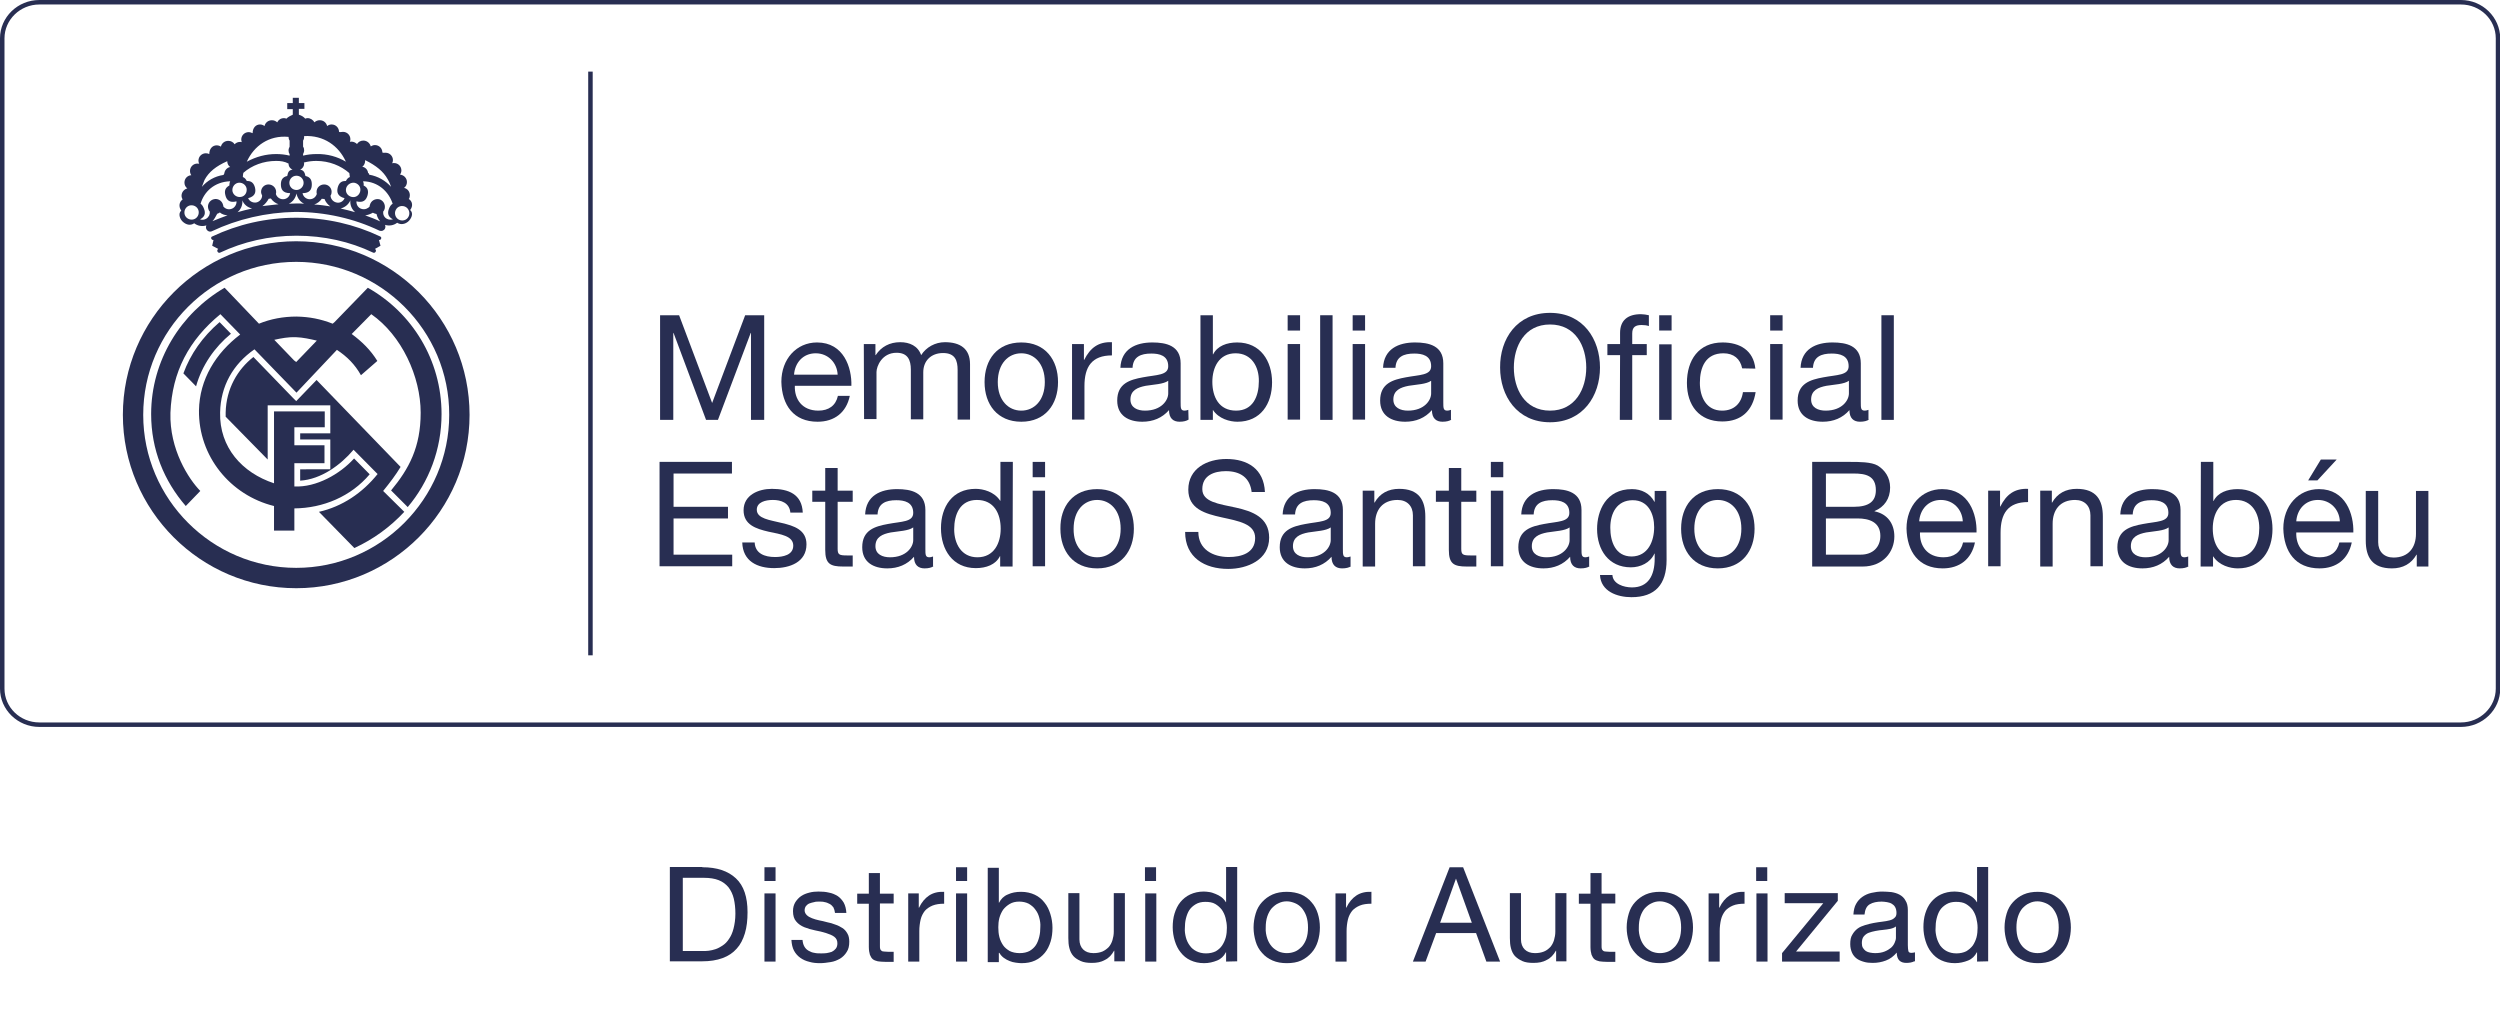 <svg xml:space="preserve" style="enable-background:new 0 0 946.1 388;" viewBox="0 0 946.1 388" y="0px" x="0px" xmlns:xlink="http://www.w3.org/1999/xlink" xmlns="http://www.w3.org/2000/svg" id="Capa_1" version="1.1">
<style type="text/css">
	.st0{fill:#282E52;}
	.st1{enable-background:new    ;}
</style>
<g>
	<g>
		<g>
			<path d="M931.3,1.7c7.3,0,13.2,5.7,13.2,12.8v246.1c0,7-5.9,12.8-13.2,12.8H14.9c-7.3,0-13.2-5.7-13.2-12.8V14.5
				c0-7,5.9-12.8,13.2-12.8L931.3,1.7 M931.3,0H14.9C6.7,0,0,6.5,0,14.5v246.1c0,8,6.7,14.5,14.9,14.5h916.4
				c8.2,0,14.9-6.5,14.9-14.5V14.5C946.1,6.5,939.5,0,931.3,0L931.3,0z" class="st0"></path>
		</g>
		<g>
			<path d="M249.8,119.3h7.2l12.5,33.2l12.5-33.2h7.2v39.6h-5V126h-0.1l-12.4,32.9h-4.5L254.9,126h-0.1v32.9h-5
				L249.8,119.3L249.8,119.3z" class="st0"></path>
			<path d="M321.6,149.8c-1.3,6.3-5.8,9.8-12.2,9.8c-9.1,0-13.5-6.3-13.7-15.1c0-8.6,5.7-14.9,13.5-14.9
				c10.1,0,13.2,9.5,13,16.4h-21.4c-0.2,5,2.7,9.4,8.9,9.4c3.9,0,6.6-1.9,7.4-5.6L321.6,149.8L321.6,149.8z M317,141.8
				c-0.2-4.5-3.6-8.1-8.3-8.1c-4.9,0-7.9,3.7-8.2,8.1H317z" class="st0"></path>
			<path d="M326.9,130.2h4.4v4.2h0.1c2.1-3.2,5.3-4.9,9.3-4.9c3.5,0,6.7,1.4,7.9,4.9c1.9-3,5.3-4.9,9-4.9
				c5.7,0,9.5,2.4,9.5,8.3v21h-4.7V140c0-3.5-0.9-6.4-5.5-6.4c-4.5,0-7.5,2.9-7.5,7.3v17.8h-4.7v-18.8c0-3.7-1.2-6.4-5.4-6.4
				c-5.6,0-7.6,5.2-7.6,7.3v17.8H327L326.9,130.2L326.9,130.2z" class="st0"></path>
			<path d="M386.5,129.6c9.1,0,13.9,6.6,13.9,15s-4.8,15-13.9,15s-13.9-6.6-13.9-15
				C372.6,136.1,377.4,129.6,386.5,129.6z M386.5,155.4c4.9,0,8.9-3.9,8.9-10.8c0-7-4-10.9-8.9-10.9s-8.9,3.9-8.9,10.9
				C377.6,151.5,381.6,155.4,386.5,155.4z" class="st0"></path>
			<path d="M405.8,130.2h4.4v6h0.1c2.3-4.6,5.4-6.9,10.5-6.7v5c-7.6,0-10.4,4.3-10.4,11.6v12.7h-4.7v-28.6H405.8z" class="st0"></path>
			<path d="M449.8,158.8c-0.8,0.5-1.9,0.8-3.4,0.8c-2.4,0-4-1.3-4-4.4c-2.6,3-6.1,4.4-10.1,4.4c-5.2,0-9.5-2.3-9.5-8
				c0-6.5,4.8-7.9,9.7-8.8c5.2-1,9.6-0.7,9.6-4.2c0-4.1-3.4-4.8-6.4-4.8c-4,0-6.9,1.2-7.1,5.4H424c0.3-7.1,5.8-9.6,12.1-9.6
				c5.2,0,10.7,1.2,10.7,7.9v14.7c0,2.2,0,3.2,1.5,3.2c0.4,0,0.8-0.1,1.4-0.3L449.8,158.8L449.8,158.8z M442.1,144.1
				c-1.8,1.3-5.4,1.4-8.5,1.9c-3.1,0.6-5.8,1.7-5.8,5.2c0,3.1,2.7,4.2,5.5,4.2c6.2,0,8.8-3.9,8.8-6.5V144.1z" class="st0"></path>
			<path d="M454.3,119.3h4.7v14.8h0.1c1.6-3.2,5.2-4.5,9.1-4.5c8.8,0,13.2,7,13.2,15.1s-4.3,14.9-13.1,14.9
				c-2.9,0-7.1-1.1-9.3-4.5l0,0v3.8h-4.7L454.3,119.3L454.3,119.3z M467.6,133.7c-6.3,0-8.8,5.4-8.8,10.8c0,5.7,2.5,10.9,9,10.9
				c6.4,0,8.6-5.5,8.6-11.1C476.5,138.9,473.7,133.7,467.6,133.7z" class="st0"></path>
			<path d="M492,125.1h-4.7v-5.8h4.7V125.1z M487.3,130.2h4.7v28.6h-4.7V130.2z" class="st0"></path>
			<path d="M499.6,119.3h4.7v39.6h-4.7V119.3z" class="st0"></path>
			<path d="M516.6,125.1h-4.7v-5.8h4.7V125.1z M511.9,130.2h4.7v28.6h-4.7L511.9,130.2L511.9,130.2z" class="st0"></path>
			<path d="M549.3,158.8c-0.8,0.5-1.9,0.8-3.4,0.8c-2.4,0-4-1.3-4-4.4c-2.6,3-6.1,4.4-10.1,4.4c-5.2,0-9.5-2.3-9.5-8
				c0-6.5,4.8-7.9,9.7-8.8c5.2-1,9.6-0.7,9.6-4.2c0-4.1-3.4-4.8-6.4-4.8c-4,0-6.9,1.2-7.1,5.4h-4.7c0.3-7.1,5.8-9.6,12.1-9.6
				c5.2,0,10.7,1.2,10.7,7.9v14.7c0,2.2,0,3.2,1.5,3.2c0.4,0,0.8-0.1,1.4-0.3v3.7L549.3,158.8L549.3,158.8z M541.6,144.1
				c-1.8,1.3-5.4,1.4-8.5,1.9c-3.1,0.6-5.8,1.7-5.8,5.2c0,3.1,2.7,4.2,5.5,4.2c6.2,0,8.8-3.9,8.8-6.5V144.1z" class="st0"></path>
			<path d="M586.6,118.4c12.6,0,18.9,10,18.9,20.7c0,10.7-6.4,20.7-18.9,20.7s-18.9-10-18.9-20.7
				C567.6,128.3,574,118.4,586.6,118.4z M586.6,155.4c9.6,0,13.7-8.3,13.7-16.3s-4-16.3-13.7-16.3s-13.7,8.3-13.7,16.3
				S576.9,155.4,586.6,155.4z" class="st0"></path>
			<path d="M613.1,134.4h-4.8v-4.2h4.8V126c0-4.7,2.8-7.1,7.9-7.1c0.9,0,2.2,0.2,3,0.4v4.1c-0.8-0.3-1.8-0.4-2.7-0.4
				c-2.3,0-3.6,0.7-3.6,3.2v4h5.5v4.2h-5.5v24.5H613L613.1,134.4L613.1,134.4z M627.9,125.1v-5.8h4.7v5.8H627.9z M627.9,158.9v-28.6
				h4.7v28.6H627.9z" class="st0"></path>
			<path d="M659.3,139.4c-0.7-3.6-3.2-5.7-7.1-5.7c-6.8,0-8.9,5.4-8.9,11.2c0,5.3,2.4,10.5,8.4,10.5
				c4.5,0,7.3-2.7,7.9-7h4.8c-1.1,7-5.4,11.1-12.6,11.1c-8.8,0-13.4-6.1-13.4-14.6c0-8.6,4.4-15.3,13.5-15.3c6.5,0,11.7,3,12.4,9.9
				L659.3,139.4L659.3,139.4z" class="st0"></path>
			<path d="M674.6,125.1h-4.7v-5.8h4.7V125.1z M669.9,130.2h4.7v28.6h-4.7V130.2z" class="st0"></path>
			<path d="M707.3,158.8c-0.8,0.5-1.9,0.8-3.4,0.8c-2.4,0-4-1.3-4-4.4c-2.6,3-6.1,4.4-10.1,4.4c-5.2,0-9.5-2.3-9.5-8
				c0-6.5,4.8-7.9,9.7-8.8c5.2-1,9.6-0.7,9.6-4.2c0-4.1-3.4-4.8-6.4-4.8c-4,0-6.9,1.2-7.1,5.4h-4.7c0.3-7.1,5.8-9.6,12.1-9.6
				c5.2,0,10.7,1.2,10.7,7.9v14.7c0,2.2,0,3.2,1.5,3.2c0.4,0,0.8-0.1,1.4-0.3v3.7L707.3,158.8L707.3,158.8z M699.7,144.1
				c-1.8,1.3-5.4,1.4-8.5,1.9c-3.1,0.6-5.8,1.7-5.8,5.2c0,3.1,2.7,4.2,5.5,4.2c6.2,0,8.8-3.9,8.8-6.5V144.1z" class="st0"></path>
			<path d="M712,119.3h4.7v39.6H712V119.3z" class="st0"></path>
			<path d="M249.6,174.8H277v4.4h-22.1v12.6h20.6v4.4h-20.6v13.7h22.2v4.4h-27.5V174.8z" class="st0"></path>
			<path d="M285.6,205.3c0.2,4.2,3.8,5.5,7.7,5.5c2.9,0,6.9-0.7,6.9-4.3c0-3.7-4.7-4.3-9.4-5.3
				c-4.7-1.1-9.4-2.6-9.4-8.1c0-5.8,5.7-8.1,10.7-8.1c6.3,0,11.4,2,11.7,9h-4.7c-0.3-3.7-3.5-4.8-6.6-4.8c-2.8,0-6.1,0.8-6.1,3.7
				c0,3.4,5,3.9,9.4,5c4.7,1.1,9.4,2.6,9.4,8.1c0,6.8-6.4,9-12.2,9c-6.4,0-11.9-2.6-12.1-9.7L285.6,205.3L285.6,205.3z" class="st0"></path>
			<path d="M317,185.7h5.7v4.2H317v17.8c0,2.2,0.6,2.5,3.5,2.5h2.2v4.2h-3.6c-4.9,0-6.8-1-6.8-6.3v-18.2h-4.9v-4.2h4.9
				v-8.6h4.7L317,185.7L317,185.7z" class="st0"></path>
			<path d="M353.3,214.3c-0.8,0.5-1.9,0.8-3.4,0.8c-2.4,0-4-1.3-4-4.4c-2.6,3-6.1,4.4-10.1,4.4c-5.2,0-9.5-2.3-9.5-8
				c0-6.5,4.8-7.9,9.7-8.8c5.2-1,9.6-0.7,9.6-4.2c0-4.1-3.4-4.8-6.4-4.8c-4,0-6.9,1.2-7.1,5.4h-4.7c0.3-7.1,5.8-9.6,12.1-9.6
				c5.2,0,10.7,1.2,10.7,7.9v14.7c0,2.2,0,3.2,1.5,3.2c0.4,0,0.8-0.1,1.4-0.3v3.7L353.3,214.3L353.3,214.3z M345.6,199.6
				c-1.8,1.3-5.4,1.4-8.5,1.9c-3.1,0.6-5.8,1.7-5.8,5.2c0,3.1,2.7,4.2,5.5,4.2c6.2,0,8.8-3.9,8.8-6.5V199.6z" class="st0"></path>
			<path d="M383.2,214.4h-4.7v-3.9h-0.1c-1.6,3.2-5.2,4.5-9.1,4.5c-8.8,0-13.2-7-13.2-15.1s4.3-14.9,13.1-14.9
				c2.9,0,7.1,1.1,9.3,4.5h0.1v-14.7h4.7L383.2,214.4L383.2,214.4z M369.9,210.9c6.3,0,8.8-5.4,8.8-10.8c0-5.7-2.5-10.9-9-10.9
				c-6.4,0-8.6,5.5-8.6,11.1C361.1,205.7,363.8,210.9,369.9,210.9z" class="st0"></path>
			<path d="M395.5,180.6h-4.7v-5.8h4.7V180.6z M390.8,185.7h4.7v28.6h-4.7V185.7z" class="st0"></path>
			<path d="M415.2,185.1c9.1,0,13.9,6.6,13.9,15s-4.8,15-13.9,15s-13.9-6.6-13.9-15
				C401.2,191.6,406.1,185.1,415.2,185.1z M415.2,210.9c4.9,0,8.9-3.9,8.9-10.8c0-7-4-10.9-8.9-10.9s-8.9,3.9-8.9,10.9
				C406.2,207,410.2,210.9,415.2,210.9z" class="st0"></path>
			<path d="M473.7,186.4c-0.6-5.7-4.4-8.1-9.8-8.1c-4.4,0-8.9,1.6-8.9,6.8c0,4.9,6.3,5.6,12.7,7
				c6.3,1.4,12.6,3.7,12.6,11.4c0,8.4-8.3,11.8-15.5,11.8c-8.9,0-16.3-4.3-16.3-14h5c0,6.6,5.5,9.5,11.5,9.5c4.8,0,10-1.5,10-7.2
				c0-5.4-6.3-6.4-12.6-7.8c-6.3-1.4-12.7-3.2-12.7-10.5c0-8,7.1-11.6,14.4-11.6c8.1,0,14.2,3.8,14.6,12.5h-5L473.7,186.4
				L473.7,186.4z" class="st0"></path>
			<path d="M511.3,214.3c-0.8,0.5-1.9,0.8-3.4,0.8c-2.4,0-4-1.3-4-4.4c-2.6,3-6.1,4.4-10.1,4.4c-5.2,0-9.5-2.3-9.5-8
				c0-6.5,4.8-7.9,9.7-8.8c5.2-1,9.6-0.7,9.6-4.2c0-4.1-3.4-4.8-6.4-4.8c-4,0-6.9,1.2-7.1,5.4h-4.7c0.3-7.1,5.8-9.6,12.1-9.6
				c5.2,0,10.7,1.2,10.7,7.9v14.7c0,2.2,0,3.2,1.5,3.2c0.4,0,0.8-0.1,1.4-0.3v3.7L511.3,214.3L511.3,214.3z M503.6,199.6
				c-1.8,1.3-5.4,1.4-8.5,1.9c-3.1,0.6-5.8,1.7-5.8,5.2c0,3.1,2.7,4.2,5.5,4.2c6.2,0,8.8-3.9,8.8-6.5V199.6z" class="st0"></path>
			<path d="M515.7,185.7h4.4v4.5h0.1c2-3.5,5.2-5.2,9.3-5.2c7.5,0,9.9,4.3,9.9,10.5v18.8h-4.7V195
				c0-3.5-2.2-5.8-5.8-5.8c-5.7,0-8.5,3.8-8.5,9v16.2h-4.7V185.7z" class="st0"></path>
			<path d="M553,185.7h5.7v4.2H553v17.8c0,2.2,0.6,2.5,3.5,2.5h2.2v4.2h-3.6c-4.9,0-6.8-1-6.8-6.3v-18.2h-4.9v-4.2h4.9
				v-8.6h4.7L553,185.7L553,185.7z" class="st0"></path>
			<path d="M568.9,180.6h-4.7v-5.8h4.7V180.6z M564.2,185.7h4.7v28.6h-4.7V185.7z" class="st0"></path>
			<path d="M601.6,214.3c-0.8,0.5-1.9,0.8-3.4,0.8c-2.4,0-4-1.3-4-4.4c-2.6,3-6.1,4.4-10.1,4.4c-5.2,0-9.5-2.3-9.5-8
				c0-6.5,4.8-7.9,9.7-8.8c5.2-1,9.6-0.7,9.6-4.2c0-4.1-3.4-4.8-6.4-4.8c-4,0-6.9,1.2-7.1,5.4h-4.7c0.3-7.1,5.8-9.6,12.1-9.6
				c5.2,0,10.7,1.2,10.7,7.9v14.7c0,2.2,0,3.2,1.5,3.2c0.4,0,0.8-0.1,1.4-0.3v3.7L601.6,214.3L601.6,214.3z M594,199.6
				c-1.8,1.3-5.4,1.4-8.5,1.9c-3.1,0.6-5.8,1.7-5.8,5.2c0,3.1,2.7,4.2,5.5,4.2c6.2,0,8.8-3.9,8.8-6.5V199.6z" class="st0"></path>
			<path d="M630.7,211.9c0,9.3-4.3,14.1-13.3,14.1c-5.4,0-11.6-2.2-11.9-8.4h4.7c0.2,3.4,4.3,4.7,7.4,4.7
				c6.1,0,8.6-4.4,8.6-10.9v-1.9h-0.1c-1.6,3.5-5.3,5.2-8.9,5.2c-8.5,0-12.8-6.7-12.8-14.5c0-6.8,3.3-15.1,13.2-15.1
				c3.6,0,6.8,1.6,8.5,4.8h0.1v-4.1h4.4L630.7,211.9L630.7,211.9z M626,199.5c0-5-2.2-10.2-8.1-10.2c-6,0-8.5,4.9-8.5,10.4
				c0,5.2,1.9,10.9,8.1,10.9C623.7,210.5,626,204.8,626,199.5z" class="st0"></path>
			<path d="M650.1,185.1c9.1,0,13.9,6.6,13.9,15s-4.8,15-13.9,15c-9.1,0-13.9-6.6-13.9-15
				C636.2,191.6,641,185.1,650.1,185.1z M650.1,210.9c4.9,0,8.9-3.9,8.9-10.8c0-7-4-10.9-8.9-10.9s-8.9,3.9-8.9,10.9
				C641.2,207,645.2,210.9,650.1,210.9z" class="st0"></path>
			<path d="M685.8,174.8h14.3c3.5,0,8.1,0,10.5,1.4c2.6,1.6,4.7,4.4,4.7,8.3c0,4.2-2.2,7.4-5.9,8.9v0.1
				c4.9,1,7.5,4.7,7.5,9.5c0,5.8-4.2,11.4-12,11.4h-19.1V174.8z M691,191.8h10.5c6,0,8.4-2.2,8.4-6.3c0-5.5-3.9-6.3-8.4-6.3H691
				V191.8z M691,209.9h13.2c4.5,0,7.4-2.8,7.4-7.1c0-5.2-4.2-6.6-8.6-6.6h-12L691,209.9L691,209.9z" class="st0"></path>
			<path d="M747.4,205.3c-1.3,6.3-5.8,9.8-12.2,9.8c-9.1,0-13.5-6.3-13.7-15.1c0-8.6,5.7-14.9,13.5-14.9
				c10.1,0,13.2,9.5,13,16.4h-21.4c-0.2,5,2.7,9.4,8.9,9.4c3.9,0,6.6-1.9,7.4-5.6L747.4,205.3L747.4,205.3z M742.8,197.3
				c-0.2-4.5-3.6-8.1-8.3-8.1c-4.9,0-7.9,3.7-8.2,8.1H742.8z" class="st0"></path>
			<path d="M752.5,185.7h4.4v6h0.1c2.3-4.6,5.4-6.9,10.5-6.7v5c-7.6,0-10.4,4.3-10.4,11.6v12.7h-4.7v-28.6H752.5z" class="st0"></path>
			<path d="M772.1,185.7h4.4v4.5h0.1c2-3.5,5.2-5.2,9.3-5.2c7.5,0,9.9,4.3,9.9,10.5v18.8h-4.7V195
				c0-3.5-2.2-5.8-5.8-5.8c-5.7,0-8.5,3.8-8.5,9v16.2h-4.7V185.7z" class="st0"></path>
			<path d="M828.3,214.3c-0.8,0.5-1.9,0.8-3.4,0.8c-2.4,0-4-1.3-4-4.4c-2.6,3-6.1,4.4-10.1,4.4c-5.2,0-9.5-2.3-9.5-8
				c0-6.5,4.8-7.9,9.7-8.8c5.2-1,9.6-0.7,9.6-4.2c0-4.1-3.4-4.8-6.4-4.8c-4,0-6.9,1.2-7.1,5.4h-4.7c0.3-7.1,5.8-9.6,12.1-9.6
				c5.2,0,10.7,1.2,10.7,7.9v14.7c0,2.2,0,3.2,1.5,3.2c0.4,0,0.8-0.1,1.4-0.3v3.7L828.3,214.3L828.3,214.3z M820.7,199.6
				c-1.8,1.3-5.4,1.4-8.5,1.9c-3.1,0.6-5.8,1.7-5.8,5.2c0,3.1,2.7,4.2,5.5,4.2c6.2,0,8.8-3.9,8.8-6.5V199.6z" class="st0"></path>
			<path d="M832.9,174.8h4.7v14.8h0.1c1.6-3.2,5.2-4.5,9.1-4.5c8.8,0,13.2,7,13.2,15.1s-4.3,14.9-13.1,14.9
				c-2.9,0-7.1-1.1-9.3-4.5h-0.1v3.8h-4.7L832.9,174.8L832.9,174.8z M846.2,189.2c-6.3,0-8.8,5.4-8.8,10.8c0,5.7,2.5,10.9,9,10.9
				c6.4,0,8.6-5.5,8.6-11.1C855,194.4,852.3,189.2,846.2,189.2z" class="st0"></path>
			<path d="M890,205.3c-1.3,6.3-5.8,9.8-12.2,9.8c-9.1,0-13.5-6.3-13.7-15.1c0-8.6,5.7-14.9,13.5-14.9
				c10.1,0,13.2,9.5,13,16.4H869c-0.2,5,2.7,9.4,8.9,9.4c3.9,0,6.6-1.9,7.4-5.6L890,205.3L890,205.3z M885.5,197.3
				c-0.2-4.5-3.6-8.1-8.3-8.1c-4.9,0-7.9,3.7-8.2,8.1H885.5z M878.3,173.9h6l-7.3,7.9h-3.5L878.3,173.9z" class="st0"></path>
			<path d="M919,214.4h-4.4v-4.5h-0.1c-2,3.5-5.2,5.2-9.3,5.2c-7.5,0-9.9-4.3-9.9-10.5v-18.8h4.7v19.4
				c0,3.5,2.2,5.8,5.8,5.8c5.7,0,8.5-3.8,8.5-9v-16.2h4.7V214.4z" class="st0"></path>
		</g>
		<g>
			<rect height="220.9" width="1.7" class="st0" y="27.1" x="222.6"></rect>
			<path d="M137.4,68.6c0.2,0.5,0.3,1,0.2,1.6c1.7,0.8,1.9,2.2,1.5,3.7c-0.5,1.7-1.5,3-4.2,2.3
				c-0.1,1.3,0.7,2.6,2.1,2.9c1.1,0.3,2.3-0.2,2.9-1c0-0.2,0-0.4,0.1-0.6c0.4-1.5,1.9-2.4,3.5-2.1c1.5,0.4,2.4,1.9,2.1,3.5
				c-0.1,0.5-0.3,0.8-0.6,1.2c-0.1,1.1,0.4,2.2,1.4,2.7c0.7,0.4,1.6,0.4,2.3,0.2c-2-1-2.1-2.5-1.5-4c0.3-0.8,0.7-1.5,1.4-1.9
				C147.1,72.5,143.1,68.7,137.4,68.6z M146.7,67.8c-1.6-2.9-4.3-5.1-8.5-7.2c0,1.2-0.4,2-1.1,2.5c1.2,0.2,2.1,1.2,2.2,2.4
				c0.3,0,0.4,0.3,0.4,0.6c3.4,0.6,6.2,2.3,8.3,4.6C147.7,69.8,147.3,68.8,146.7,67.8z M92.1,65.4c-0.1,0.5-0.2,1-0.2,1.6
				c0.6,0.2,1.1,0.7,1.5,1.5c1.9-0.1,2.7,1,3.1,2.5c0.4,1.7,0.1,3.3-2.6,4c0.5,1.2,1.9,1.9,3.2,1.6c1.2-0.3,2.1-1.4,2.1-2.6
				c-0.2-0.4-0.4-0.9-0.4-1.4c0-1.6,1.3-2.8,2.8-2.8c1.6,0,2.9,1.3,2.9,2.8c0,0.3,0,0.6-0.1,0.8c0.3,1.1,1.4,2,2.7,2
				c1.4,0,2.5-1,2.7-2.3c-2.8,0-3.5-1.5-3.5-3.3c0-1.5,0.5-2.8,2.4-3.2c0.3-1.6,0.7-2.2,2-2.4c-0.9-0.4-1.5-1.2-1.5-2.3
				c-1.5-0.8-3-1-4.7-1C99.7,60.9,95.3,62.6,92.1,65.4z M93.4,61.2c3.5-1.9,7.2-2.9,11.1-2.9c1.8,0,3.5,0.2,5.1,0.6v-0.6
				c-0.3-0.4-0.4-0.9-0.4-1.4s0.2-1,0.4-1.4v-2.3c-0.3-0.4-0.4-0.9-0.4-1.4C101.8,51.1,96.1,55.2,93.4,61.2z M80.2,87.5
				c-0.8,0.4-1.7,0-2.1-0.8c-0.2-0.4-0.2-0.9,0-1.4c-1.6,0.5-3.3,0.2-4.6-0.8c-1.5,1-3,0.5-4.1-0.4c-1.2-0.9-2.2-3.2-0.8-4.4
				c-1.1-1.5-0.8-3.3,0.5-4.2c-0.2-0.4-0.4-0.9-0.4-1.4c0-1.4,1-2.5,2.2-2.8c-0.7-0.5-1.1-1.3-1.1-2.2c0-1.5,1.1-2.7,2.6-2.8
				c-0.3-0.4-0.5-1-0.5-1.6c0-1.6,1.3-2.8,2.8-2.8c0.3,0,0.5,0,0.7,0.1c-0.2-0.4-0.3-0.8-0.3-1.2c0-1.6,1.3-2.8,2.8-2.8
				c0.5,0,0.9,0.1,1.3,0.3c0-2,1.2-3.3,2.8-3.3c0.6,0,1.2,0.2,1.6,0.5c0.3-1.3,1.4-2.2,2.8-2.2c1,0,1.9,0.5,2.4,1.3
				c0.5-0.6,1.3-0.9,2.1-0.9c0.2,0,0.4,0,0.6,0.1c-0.1-0.3-0.2-0.7-0.2-1c0-1.6,1.3-2.8,2.8-2.8c0.5,0,1.1,0.2,1.5,0.4
				c0-2,1.2-3.3,2.8-3.3c0.6,0,1.2,0.2,1.7,0.6c0.3-1.3,1.4-2.2,2.8-2.2c0.8,0,1.5,0.3,2,0.8c0.5-1,1.4-1.6,2.6-1.6
				c0.3,0,0.6,0.1,0.9,0.2c0.5-0.6,1.7-1.2,2.4-1.5v-2.1h-2.1V39h2.1v-2h2.3v2h2.1v2.2h-2.1v2.2c1.2,0.4,1.9,0.9,2.4,1.5
				c0.3-0.1,0.6-0.2,0.9-0.2c1.1,0,2.1,0.7,2.6,1.6c0.5-0.5,1.2-0.8,2-0.8c1.4,0,2.5,0.9,2.8,2.2c0.5-0.4,1.1-0.6,1.7-0.6
				c1.6,0,2.8,1.3,2.8,2.8c0.4,0.2,0.9,0,1.5,0c1.6,0,2.8,1.3,2.8,2.8c0,0.4-0.1,0.7-0.2,1c0.2-0.1,0.4-0.1,0.6-0.1
				c0.8,0,1.6,0.4,2.1,0.9c0.5-0.8,1.4-1.3,2.4-1.3c1.4,0,2.5,1,2.8,2.2c0.5-0.3,1-0.5,1.6-0.5c1.6,0,2.8,1.3,2.8,2.8
				c0.3,0.2,0.8,0.1,1.2,0.1c1.6,0,2.8,1.3,2.8,2.8c0,0.4-0.1,0.8-0.3,1.2c0.2-0.1,0.5-0.1,0.7-0.1c1.6,0,2.8,1.3,2.8,2.8
				c0,0.6-0.2,1.1-0.5,1.6c1.4,0.1,2.6,1.3,2.6,2.8c0,0.9-0.4,1.7-1.1,2.2c1.3,0.3,2.2,1.4,2.2,2.8c0,0.5-0.1,1-0.4,1.4
				c1.4,0.9,1.7,2.7,0.5,4.2c1.5,1.2,0.4,3.4-0.8,4.4c-1.1,0.9-2.7,1.3-4.1,0.4c-1.3,1-3,1.3-4.6,0.8c0.2,0.4,0.2,0.9,0,1.4
				c-0.4,0.8-1.3,1.1-2.1,0.8c-9.6-4.6-20.5-7.1-31.9-7.1C100.7,80.4,89.9,82.9,80.2,87.5z M75.9,77.1c0.6,0.4,1,1.1,1.3,1.9
				c0.6,1.5,0.5,3-1.5,4c0.7,0.3,1.6,0.2,2.3-0.2c1-0.6,1.5-1.6,1.4-2.7c-0.3-0.3-0.5-0.7-0.6-1.2c-0.4-1.5,0.5-3.1,2.1-3.5
				c1.5-0.4,3.1,0.5,3.5,2.1c0.1,0.2,0.1,0.4,0.1,0.6c0.7,0.9,1.8,1.3,2.9,1c1.3-0.3,2.2-1.6,2.1-2.9c-2.7,0.7-3.8-0.6-4.2-2.3
				c-0.4-1.5-0.2-2.8,1.5-3.7c0-0.7,0.1-1.2,0.3-1.6C81.1,68.8,77.2,72.6,75.9,77.1z M84.9,65.6c0.1-1.2,1.1-2.2,2.2-2.4
				C86.4,62.7,86,61.9,86,61c-4.3,1.9-7,4.1-8.6,7.1c-0.6,1.5-0.7,1.9-1,2.6c2-2.3,4.8-4,8.2-4.5L84.9,65.6z M115.1,61.9
				c0,1-0.6,1.9-1.5,2.3c1.2,0.2,1.7,0.9,2,2.4c1.9,0.4,2.4,1.6,2.4,3.2c0,1.8-0.7,3.3-3.5,3.3c0.2,1.3,1.4,2.3,2.7,2.3
				c1.3,0,2.3-0.8,2.7-2c-0.1-0.3-0.1-0.5-0.1-0.8c0-1.6,1.3-2.8,2.9-2.8s2.8,1.3,2.8,2.8c0,0.5-0.1,1-0.4,1.4
				c0,1.2,0.9,2.3,2.1,2.6c1.3,0.4,2.7-0.3,3.2-1.6c-2.7-0.7-3-2.3-2.6-4c0.4-1.5,1.2-2.6,3.1-2.5c0.4-0.8,0.9-1.3,1.5-1.5
				c-0.1-0.5-0.1-1-0.2-1.5c-3.2-2.8-7.6-4.6-12.5-4.6c-1.6,0-3.1,0.2-4.7,0.6L115.1,61.9z M130.9,61.2c-2.7-6-8.4-10.1-15.8-9.7
				c0,0.8-0.1,1.3-0.4,1.7v2.3c0.3,0.4,0.4,0.9,0.4,1.4s-0.2,1-0.4,1.4v0.6c1.6-0.4,3.3-0.6,5.1-0.6
				C123.9,58.2,127.7,59.3,130.9,61.2z M86.1,81.5c-1.1-0.1-2.1-0.4-2.9-1.1c-0.3,0.2-0.6,0.4-1,0.5c-0.6,1.1-1.1,2.1-1.8,2.8
				C82.3,82.9,84.2,82.2,86.1,81.5z M132.6,75.8c-0.7,1.6-2.1,2.7-3.7,3.1c1.8,0.4,3.7,0.9,5.5,1.4
				C133.1,79.2,132.4,77.5,132.6,75.8z M125,78.1c-1-0.7-1.8-1.7-2.2-2.8c-0.4,0-0.7,0-1-0.1c-0.7,1-1.7,1.8-2.9,2.2
				C121,77.5,123,77.8,125,78.1z M105.4,77.3c-1.2-0.4-2.2-1.2-2.9-2.2c-0.3,0.1-0.5,0.1-0.8,0.1c-0.6,1.1-1.4,2.1-2.4,2.8
				C101.3,77.8,103.3,77.5,105.4,77.3z M91.7,75.8c0.2,1.7-0.5,3.4-1.8,4.5c1.8-0.5,3.6-1,5.5-1.4C93.7,78.5,92.3,77.4,91.7,75.8z
				 M109.3,77.1c1,0,1.9-0.1,2.9-0.1s1.9,0,2.9,0.1c-1.5-0.7-2.6-2.2-2.9-3.9C111.9,74.9,110.8,76.4,109.3,77.1z M138.2,81.5
				c1.9,0.7,3.8,1.4,5.7,2.3c-0.7-0.8-1.2-1.8-1.4-2.8c-0.7-0.2-1.1-0.3-1.4-0.5C140.2,81,139.2,81.4,138.2,81.5z M149.8,79.4
				c-0.7,1.3-0.2,3,1.1,3.7s3,0.3,3.7-1.1c0.7-1.3,0.2-3-1.1-3.7C152.2,77.6,150.5,78,149.8,79.4z M131,71.2c-0.4,1.5,0.5,2.9,2,3.3
				s2.9-0.5,3.3-2c0.4-1.5-0.5-2.9-2-3.3C132.9,68.9,131.4,69.8,131,71.2z M74.9,79.1c-0.7-1.3-2.4-1.8-3.7-1.1
				c-1.3,0.7-1.8,2.4-1.1,3.7c0.7,1.3,2.4,1.8,3.7,1.1C75.1,82.1,75.6,80.4,74.9,79.1z M93.3,71.2c-0.4-1.5-1.9-2.3-3.3-2
				c-1.5,0.4-2.3,1.9-2,3.3c0.4,1.5,1.9,2.3,3.3,2C92.8,74.2,93.6,72.7,93.3,71.2z M114.9,69.2c0-1.5-1.2-2.7-2.7-2.7
				s-2.7,1.2-2.7,2.7s1.2,2.7,2.7,2.7C113.6,71.9,114.9,70.7,114.9,69.2z M143.4,90.8L144,93l-2.1,1.2c0.3,0.2,0.5,0.6,0.3,1
				s-0.6,0.6-1,0.4c-8.8-4.2-18.6-6.4-29-6.4S92,91.5,83.3,95.6c-0.4,0.2-0.8,0-1-0.4s0-0.8,0.3-1L80.3,93l0.5-2.2
				c-0.3,0.1-0.6-0.1-0.8-0.4c-0.2-0.3-0.1-0.8,0.3-0.9c9.7-4.6,20.4-7.1,31.8-7.1s22.1,2.5,31.8,7.1c0.4,0.2,0.5,0.6,0.3,0.9
				C144.1,90.7,143.7,90.9,143.4,90.8z M112.1,99.1c-31.9,0-57.9,26-57.9,57.9s26.1,57.9,57.9,57.9c31.9,0,57.9-26.1,57.9-57.9
				C170.1,125.1,144,99.1,112.1,99.1z M112.1,91.3c36.2,0,65.6,29.5,65.6,65.7c0,36.1-29.4,65.6-65.6,65.6S46.5,193.1,46.5,157
				S76,91.3,112.1,91.3z M167.1,156.7c0,13.4-4.8,25.7-12.8,35.2l-6.3-6.3c6.8-8.2,11.2-16.4,11.2-29.4c0-13.7-7.2-29.3-18.7-37.3
				l-7.4,7.5c3.9,2.9,7.1,6,9.7,10.2l-6.2,5.4c-2.3-4.1-5.2-7-9.1-9.6l-15.3,16.2l-15.9-16.4c-8.1,5.6-12.8,13.9-13,23.9
				c-0.3,13.2,8.3,22.8,20.4,26.8v-27.2h8.3h10.9v6h-11.5v6.8h11.4v6.8h-11.4v8.8c8.3,0.4,17.3-4.7,22.6-10.6l5.9,6
				c-7.1,8.4-17.6,12.8-28.5,12.9v8.4h-7.7v-9.3c-16.6-4.1-28.6-18.9-28.4-36.2c0.2-11.8,6.4-21.7,15.6-28.7l-7.5-7.7
				c-11.9,9.8-18.3,21.8-18.9,37.3c-0.4,13.9,6.9,25.1,11.3,29.6l-5.5,5.7c-8.2-9.5-13.1-21.3-13.1-34.8c0-20.3,11.3-38.2,27.8-47.8
				l13,13.6c4.4-1.8,9.2-2.7,14.2-2.7c4.9,0.1,9.1,0.9,13.7,2.7l0.7-0.6l12.6-13C155.9,118.3,167.1,136.2,167.1,156.7z M119.9,128.9
				c-2.6-0.6-5.2-1.2-8-1.3c-2.7-0.1-5.4,0.4-8.1,1l7.5,7.8l0.8,0.6L119.9,128.9z M119.8,143.8l31.8,32.9c-1.8,3-4,5.9-6.6,9.1
				l8,7.9c-5.3,5.7-11.7,10.4-18.9,13.7l-13.4-13.7c8.8-2,16.4-7.1,22.2-14.3l-9.1-9.2c-4.9,5.8-12.3,11.2-20.2,11.7v-4.3H125v-11.3
				h-11.4V164H125v-10.6h-13.1h-10.6v20.5l-15.9-16.2c0-0.5,0-1.1,0-1.6c0.2-9,4.5-16.3,10.5-21l14.9,15.4l1.3,1.3L119.8,143.8z
				 M74.2,146.2l-4.8-4.9c2.7-7.3,7.2-13.8,13.7-19.4l4.3,4.4C81.2,131.4,76.4,138.3,74.2,146.2z" class="st0"></path>
		</g>
	</g>
	<g class="st1">
		<path d="M265.8,328.2c5.5,0,9.7,1.4,12.7,4.2c3,2.8,4.4,7.1,4.4,12.8c0,3-0.3,5.7-1,8s-1.7,4.3-3.1,5.8
			c-1.4,1.6-3.2,2.8-5.4,3.6c-2.2,0.8-4.7,1.2-7.7,1.2h-12.2v-35.7h12.3V328.2z M266.2,359.9c0.5,0,1.2,0,2-0.1s1.7-0.3,2.6-0.6
			s1.8-0.8,2.7-1.4c0.9-0.6,1.7-1.4,2.4-2.5c0.7-1,1.3-2.3,1.7-3.9s0.7-3.4,0.7-5.6c0-2.1-0.2-4-0.6-5.7s-1.1-3.1-2-4.3
			c-1-1.2-2.2-2.1-3.7-2.7s-3.4-0.9-5.6-0.9h-8v27.7H266.2z" class="st0"></path>
		<path d="M289.3,333.4v-5.2h4.2v5.2H289.3z M293.5,338.1v25.8h-4.2v-25.8H293.5z" class="st0"></path>
		<path d="M304.4,358.2c0.4,0.7,0.9,1.2,1.6,1.6s1.4,0.7,2.2,0.8c0.8,0.2,1.7,0.2,2.5,0.2c0.7,0,1.4,0,2.1-0.1
			s1.4-0.3,2-0.5c0.6-0.3,1.1-0.7,1.5-1.2s0.6-1.2,0.6-2c0-1.1-0.4-1.9-1.2-2.5c-0.8-0.6-1.9-1-3.1-1.4s-2.6-0.7-4.1-1
			s-2.8-0.7-4.1-1.2c-1.2-0.5-2.3-1.2-3.1-2.2c-0.8-0.9-1.2-2.2-1.2-3.9c0-1.3,0.3-2.4,0.9-3.4c0.6-0.9,1.3-1.7,2.2-2.3
			c0.9-0.6,1.9-1,3.1-1.3c1.1-0.3,2.3-0.4,3.4-0.4c1.5,0,2.8,0.1,4,0.4c1.2,0.2,2.3,0.7,3.3,1.3c0.9,0.6,1.7,1.5,2.3,2.5
			c0.6,1.1,0.9,2.4,1,3.9H316c-0.1-0.8-0.3-1.5-0.6-2.1c-0.4-0.5-0.8-1-1.4-1.3s-1.2-0.6-1.9-0.7c-0.7-0.2-1.4-0.2-2.1-0.2
			c-0.6,0-1.3,0-1.9,0.2c-0.6,0.1-1.2,0.3-1.8,0.5c-0.5,0.2-1,0.6-1.3,1s-0.5,1-0.5,1.6c0,0.7,0.3,1.3,0.8,1.8s1.2,0.9,2,1.2
			c0.8,0.3,1.7,0.6,2.7,0.8c1,0.2,2,0.4,3,0.7c1.1,0.2,2.1,0.5,3.1,0.9c1,0.3,1.9,0.8,2.7,1.3c0.8,0.5,1.4,1.2,1.9,2.1
			c0.5,0.8,0.7,1.9,0.7,3.1c0,1.6-0.3,2.9-1,3.9c-0.6,1-1.5,1.9-2.5,2.5c-1.1,0.6-2.2,1.1-3.6,1.3c-1.3,0.2-2.6,0.4-3.9,0.4
			c-1.4,0-2.8-0.1-4.1-0.5c-1.3-0.3-2.4-0.8-3.4-1.5s-1.8-1.6-2.4-2.7s-0.9-2.5-1-4.1h4.2C303.8,356.7,304,357.5,304.4,358.2z" class="st0"></path>
		<path d="M338.2,338.1v3.8H333v16c0,0.5,0,0.9,0.1,1.2c0.1,0.3,0.2,0.5,0.5,0.7c0.2,0.2,0.6,0.3,1,0.3s1,0.1,1.6,0.1h2
			v3.8H335c-1.1,0-2-0.1-2.8-0.2c-0.8-0.2-1.4-0.4-1.9-0.8s-0.8-1-1.1-1.7c-0.2-0.7-0.4-1.7-0.4-2.9V342h-4.4v-3.8h4.4v-7.8h4.2v7.8
			h5.2V338.1z" class="st0"></path>
		<path d="M347.7,338.1v5.4h0.1c1-2.1,2.3-3.6,3.8-4.6s3.4-1.5,5.7-1.4v4.5c-1.7,0-3.1,0.2-4.4,0.7
			c-1.2,0.5-2.2,1.2-2.9,2c-0.7,0.9-1.3,2-1.6,3.3c-0.3,1.3-0.5,2.8-0.5,4.4v11.5h-4.2v-25.8H347.7z" class="st0"></path>
		<path d="M361.8,333.4v-5.2h4.2v5.2H361.8z M366,338.1v25.8h-4.2v-25.8H366z" class="st0"></path>
		<path d="M378,328.2v13.4h0.1c0.7-1.4,1.8-2.5,3.3-3.1c1.5-0.7,3.1-1,5-1c2,0,3.7,0.4,5.2,1.1s2.7,1.7,3.7,3
			c1,1.2,1.7,2.7,2.2,4.3c0.5,1.6,0.8,3.4,0.8,5.2s-0.2,3.6-0.7,5.2s-1.2,3.1-2.2,4.3c-1,1.2-2.2,2.2-3.7,2.9c-1.5,0.7-3.2,1-5.2,1
			c-0.6,0-1.3-0.1-2.1-0.2s-1.6-0.3-2.3-0.6c-0.8-0.3-1.5-0.7-2.2-1.2s-1.3-1.2-1.7-1.9H378v3.5h-4.2v-35.7h4.2V328.2z M393.3,347.3
			c-0.3-1.2-0.8-2.2-1.5-3.1c-0.6-0.9-1.5-1.6-2.5-2.2c-1-0.5-2.2-0.8-3.6-0.8s-2.6,0.3-3.6,0.9s-1.8,1.3-2.5,2.2
			c-0.6,0.9-1.1,2-1.4,3.1c-0.3,1.2-0.4,2.3-0.4,3.5c0,1.3,0.1,2.5,0.4,3.7s0.8,2.2,1.4,3.1s1.5,1.6,2.5,2.2c1,0.5,2.3,0.8,3.8,0.8
			s2.7-0.3,3.7-0.8c1-0.6,1.8-1.3,2.4-2.2c0.6-0.9,1-2,1.3-3.2s0.4-2.4,0.4-3.7C393.8,349.6,393.6,348.4,393.3,347.3z" class="st0"></path>
		<path d="M421.7,363.9v-4.1h-0.1c-0.9,1.6-2,2.8-3.5,3.5c-1.4,0.8-3,1.1-4.9,1.1c-1.7,0-3.1-0.2-4.2-0.7
			s-2.1-1.1-2.8-1.9c-0.7-0.8-1.2-1.8-1.5-3c-0.3-1.1-0.4-2.4-0.4-3.8v-17h4.2v17.5c0,1.6,0.5,2.9,1.4,3.8s2.2,1.4,3.9,1.4
			c1.3,0,2.4-0.2,3.4-0.6c0.9-0.4,1.7-1,2.4-1.7c0.6-0.7,1.1-1.6,1.4-2.6s0.5-2.1,0.5-3.2V338h4.2v25.8h-4V363.9z" class="st0"></path>
		<path d="M433.3,333.4v-5.2h4.2v5.2H433.3z M437.6,338.1v25.8h-4.2v-25.8H437.6z" class="st0"></path>
		<path d="M464,363.9v-3.5h-0.1c-0.7,1.4-1.8,2.5-3.3,3.1s-3.1,1-4.9,1c-2,0-3.7-0.4-5.2-1.1s-2.7-1.7-3.7-3
			c-1-1.2-1.7-2.7-2.2-4.3c-0.5-1.6-0.8-3.4-0.8-5.2c0-1.8,0.2-3.6,0.7-5.2s1.2-3.1,2.2-4.3c1-1.2,2.2-2.2,3.7-2.9
			c1.5-0.7,3.2-1.1,5.2-1.1c0.7,0,1.4,0.1,2.1,0.2c0.8,0.1,1.5,0.4,2.3,0.7c0.8,0.3,1.5,0.7,2.2,1.2s1.3,1.2,1.7,1.9h0.1v-13.3h4.2
			v35.7L464,363.9L464,363.9z M448.8,354.8c0.3,1.1,0.8,2.2,1.5,3.1c0.6,0.9,1.5,1.6,2.5,2.1s2.2,0.8,3.6,0.8s2.7-0.3,3.7-0.8
			c1-0.6,1.8-1.3,2.4-2.2c0.6-0.9,1.1-2,1.4-3.1c0.3-1.2,0.4-2.4,0.4-3.6c0-1.3-0.2-2.5-0.5-3.7s-0.8-2.2-1.4-3.1
			c-0.7-0.9-1.5-1.6-2.5-2.2s-2.3-0.8-3.8-0.8c-1.4,0-2.6,0.3-3.6,0.9s-1.8,1.3-2.4,2.2s-1,2-1.3,3.2s-0.4,2.4-0.4,3.7
			C448.3,352.4,448.5,353.6,448.8,354.8z" class="st0"></path>
		<path d="M475.2,345.7c0.5-1.7,1.3-3.1,2.4-4.3c1.1-1.2,2.4-2.2,4-2.9c1.6-0.7,3.4-1,5.4-1c2.1,0,3.9,0.4,5.4,1
			c1.6,0.7,2.9,1.7,3.9,2.9c1.1,1.2,1.9,2.7,2.4,4.3c0.5,1.6,0.8,3.4,0.8,5.3s-0.3,3.7-0.8,5.3s-1.3,3.1-2.4,4.3
			c-1.1,1.2-2.4,2.2-3.9,2.9c-1.5,0.7-3.4,1-5.4,1s-3.8-0.3-5.4-1s-2.9-1.6-4-2.9c-1.1-1.2-1.9-2.6-2.4-4.3s-0.8-3.4-0.8-5.3
			C474.4,349.1,474.7,347.4,475.2,345.7z M479.6,355.2c0.4,1.2,1,2.2,1.7,3s1.6,1.4,2.6,1.9c1,0.4,2,0.6,3.1,0.6s2.1-0.2,3.1-0.6
			s1.8-1.1,2.6-1.9c0.7-0.8,1.3-1.8,1.7-3s0.6-2.6,0.6-4.2s-0.2-3-0.6-4.2s-1-2.2-1.7-3.1c-0.7-0.8-1.6-1.5-2.6-1.9s-2-0.7-3.1-0.7
			s-2.1,0.2-3.1,0.7c-1,0.4-1.8,1.1-2.6,1.9c-0.7,0.8-1.3,1.9-1.7,3.1c-0.4,1.2-0.6,2.6-0.6,4.2C478.9,352.6,479.2,354,479.6,355.2z" class="st0"></path>
		<path d="M509.4,338.1v5.4h0.1c1-2.1,2.3-3.6,3.8-4.6s3.4-1.5,5.7-1.4v4.5c-1.7,0-3.2,0.2-4.4,0.7s-2.2,1.2-2.9,2
			c-0.7,0.9-1.3,2-1.6,3.3s-0.5,2.8-0.5,4.4v11.5h-4.2v-25.8H509.4z" class="st0"></path>
		<path d="M553.7,328.2l14,35.7h-5.2l-3.9-10.8h-15.1l-4,10.8h-4.8l13.9-35.7H553.7z M557,349.2l-6-16.7l0,0l-6,16.7
			H557z" class="st0"></path>
		<path d="M588.9,363.9v-4.1h-0.1c-0.9,1.6-2,2.8-3.5,3.5c-1.4,0.8-3,1.1-5,1.1c-1.7,0-3.1-0.2-4.2-0.7s-2-1.1-2.8-1.9
			c-0.7-0.8-1.2-1.8-1.5-3c-0.3-1.1-0.4-2.4-0.4-3.8v-17h4.2v17.5c0,1.6,0.5,2.9,1.4,3.8s2.2,1.4,3.9,1.4c1.3,0,2.4-0.2,3.4-0.6
			s1.7-1,2.4-1.7c0.6-0.7,1.1-1.6,1.4-2.6c0.3-1,0.5-2.1,0.5-3.2V338h4.2v25.8h-3.9V363.9z" class="st0"></path>
		<path d="M611.3,338.1v3.8h-5.2v16c0,0.5,0,0.9,0.1,1.2c0.1,0.3,0.2,0.5,0.5,0.7c0.2,0.2,0.6,0.3,1,0.3s1,0.1,1.6,0.1
			h2v3.8h-3.2c-1.1,0-2-0.1-2.8-0.2c-0.8-0.2-1.4-0.4-1.9-0.8s-0.8-1-1.1-1.7c-0.2-0.7-0.4-1.7-0.4-2.9V342h-4.4v-3.8h4.4v-7.8h4.2
			v7.8h5.2V338.1z" class="st0"></path>
		<path d="M616.4,345.7c0.5-1.7,1.3-3.1,2.4-4.3c1.1-1.2,2.4-2.2,4-2.9c1.6-0.7,3.4-1,5.4-1c2.1,0,3.9,0.4,5.4,1
			c1.5,0.7,2.9,1.7,3.9,2.9c1.1,1.2,1.9,2.7,2.4,4.3c0.5,1.6,0.8,3.4,0.8,5.3s-0.3,3.7-0.8,5.3s-1.3,3.1-2.4,4.3
			c-1.1,1.2-2.4,2.2-3.9,2.9c-1.6,0.7-3.4,1-5.4,1s-3.8-0.3-5.4-1c-1.6-0.7-2.9-1.6-4-2.9c-1.1-1.2-1.9-2.6-2.4-4.3
			s-0.8-3.4-0.8-5.3C615.6,349.1,615.9,347.4,616.4,345.7z M620.8,355.2c0.4,1.2,1,2.2,1.7,3s1.6,1.4,2.6,1.9c1,0.4,2,0.6,3.1,0.6
			s2.1-0.2,3.1-0.6s1.8-1.1,2.6-1.9c0.7-0.8,1.3-1.8,1.7-3s0.6-2.6,0.6-4.2s-0.2-3-0.6-4.2c-0.4-1.2-1-2.2-1.7-3.1
			c-0.7-0.8-1.6-1.5-2.6-1.9s-2-0.7-3.1-0.7s-2.1,0.2-3.1,0.7c-1,0.4-1.8,1.1-2.6,1.9c-0.7,0.8-1.3,1.9-1.7,3.1s-0.6,2.6-0.6,4.2
			C620.1,352.6,620.4,354,620.8,355.2z" class="st0"></path>
		<path d="M650.6,338.1v5.4h0.1c1-2.1,2.3-3.6,3.8-4.6s3.4-1.5,5.7-1.4v4.5c-1.7,0-3.2,0.2-4.4,0.7s-2.2,1.2-2.9,2
			c-0.7,0.9-1.3,2-1.6,3.3s-0.5,2.8-0.5,4.4v11.5h-4.2v-25.8H650.6z" class="st0"></path>
		<path d="M664.6,333.4v-5.2h4.2v5.2H664.6z M668.9,338.1v25.8h-4.2v-25.8H668.9z" class="st0"></path>
		<path d="M690,341.8h-14.6V338h20.1v2.9l-15.8,19.2h16.5v3.8h-21.8v-3.2L690,341.8z" class="st0"></path>
		<path d="M724.4,363.8c-0.7,0.4-1.8,0.6-3,0.6c-1.1,0-2-0.3-2.6-0.9s-1-1.6-1-3c-1.2,1.4-2.5,2.4-4.1,3s-3.2,0.9-5,0.9
			c-1.2,0-2.3-0.1-3.3-0.4c-1.1-0.3-2-0.7-2.7-1.2s-1.4-1.3-1.8-2.2c-0.4-0.9-0.7-2-0.7-3.3c0-1.5,0.2-2.7,0.8-3.6
			c0.5-0.9,1.2-1.7,2-2.3c0.8-0.6,1.8-1,2.8-1.3s2.1-0.6,3.2-0.8c1.2-0.2,2.3-0.4,3.3-0.5s2-0.3,2.8-0.5s1.4-0.5,1.9-1
			c0.5-0.4,0.7-1,0.7-1.8c0-0.9-0.2-1.7-0.5-2.2c-0.3-0.6-0.8-1-1.3-1.3s-1.2-0.5-1.8-0.6c-0.7-0.1-1.4-0.2-2-0.2
			c-1.8,0-3.3,0.3-4.5,1s-1.8,2-2,3.9h-4.2c0.1-1.6,0.4-3,1-4c0.6-1.1,1.4-2,2.4-2.7s2.1-1.2,3.4-1.5s2.7-0.5,4.1-0.5
			c1.2,0,2.3,0.1,3.5,0.2c1.2,0.2,2.2,0.5,3.1,1s1.7,1.2,2.2,2.2c0.6,0.9,0.9,2.1,0.9,3.6v13.3c0,1,0.1,1.7,0.2,2.2
			c0.1,0.5,0.5,0.7,1.2,0.7c0.4,0,0.8-0.1,1.3-0.2v3.4H724.4z M717.5,350.6c-0.5,0.4-1.2,0.7-2.1,0.9c-0.9,0.2-1.8,0.3-2.7,0.4
			c-1,0.1-1.9,0.2-2.9,0.4s-1.8,0.4-2.6,0.7c-0.8,0.3-1.4,0.8-1.9,1.4s-0.7,1.5-0.7,2.5c0,0.7,0.1,1.3,0.4,1.8s0.7,0.9,1.1,1.2
			c0.5,0.3,1,0.5,1.6,0.6s1.2,0.2,1.9,0.2c1.4,0,2.6-0.2,3.6-0.6s1.8-0.9,2.4-1.4s1.1-1.2,1.4-1.9s0.5-1.3,0.5-1.9V350.6z" class="st0"></path>
		<path d="M748.2,363.9v-3.5h-0.1c-0.7,1.4-1.8,2.5-3.3,3.1s-3.2,1-5,1c-2,0-3.7-0.4-5.2-1.1s-2.7-1.7-3.7-3
			c-1-1.2-1.7-2.7-2.2-4.3c-0.5-1.6-0.8-3.4-0.8-5.2c0-1.8,0.2-3.6,0.7-5.2s1.2-3.1,2.2-4.3s2.2-2.2,3.7-2.9s3.2-1.1,5.2-1.1
			c0.7,0,1.4,0.1,2.2,0.2s1.5,0.4,2.3,0.7c0.8,0.3,1.5,0.7,2.2,1.2s1.3,1.2,1.7,1.9h0.1v-13.3h4.2v35.7L748.2,363.9L748.2,363.9z
			 M732.9,354.8c0.3,1.1,0.8,2.2,1.4,3.1c0.7,0.9,1.5,1.6,2.5,2.1s2.2,0.8,3.6,0.8c1.4,0,2.7-0.3,3.7-0.8c1-0.6,1.8-1.3,2.5-2.2
			c0.6-0.9,1.1-2,1.4-3.1c0.3-1.2,0.4-2.4,0.4-3.6c0-1.3-0.2-2.5-0.5-3.7s-0.8-2.2-1.4-3.1c-0.7-0.9-1.5-1.6-2.5-2.2
			s-2.3-0.8-3.8-0.8c-1.4,0-2.6,0.3-3.6,0.9s-1.8,1.3-2.4,2.2s-1,2-1.3,3.2s-0.4,2.4-0.4,3.7C732.4,352.4,732.6,353.6,732.9,354.8z" class="st0"></path>
		<path d="M759.4,345.7c0.5-1.7,1.3-3.1,2.4-4.3c1.1-1.2,2.4-2.2,4-2.9c1.6-0.7,3.4-1,5.4-1c2.1,0,3.9,0.4,5.4,1
			c1.5,0.7,2.9,1.7,3.9,2.9c1.1,1.2,1.9,2.7,2.4,4.3c0.5,1.6,0.8,3.4,0.8,5.3s-0.3,3.7-0.8,5.3s-1.3,3.1-2.4,4.3
			c-1.1,1.2-2.4,2.2-3.9,2.9c-1.6,0.7-3.4,1-5.4,1s-3.8-0.3-5.4-1c-1.6-0.7-2.9-1.6-4-2.9c-1.1-1.2-1.9-2.6-2.4-4.3
			s-0.8-3.4-0.8-5.3C758.6,349.1,758.9,347.4,759.4,345.7z M763.7,355.2c0.4,1.2,1,2.2,1.7,3s1.6,1.4,2.6,1.9c1,0.4,2,0.6,3.1,0.6
			s2.1-0.2,3.1-0.6s1.8-1.1,2.6-1.9c0.7-0.8,1.3-1.8,1.7-3s0.6-2.6,0.6-4.2s-0.2-3-0.6-4.2c-0.4-1.2-1-2.2-1.7-3.1
			c-0.7-0.8-1.6-1.5-2.6-1.9s-2-0.7-3.1-0.7s-2.1,0.2-3.1,0.7c-1,0.4-1.8,1.1-2.6,1.9c-0.7,0.8-1.3,1.9-1.7,3.1s-0.6,2.6-0.6,4.2
			C763.1,352.6,763.3,354,763.7,355.2z" class="st0"></path>
	</g>
</g>
</svg>
